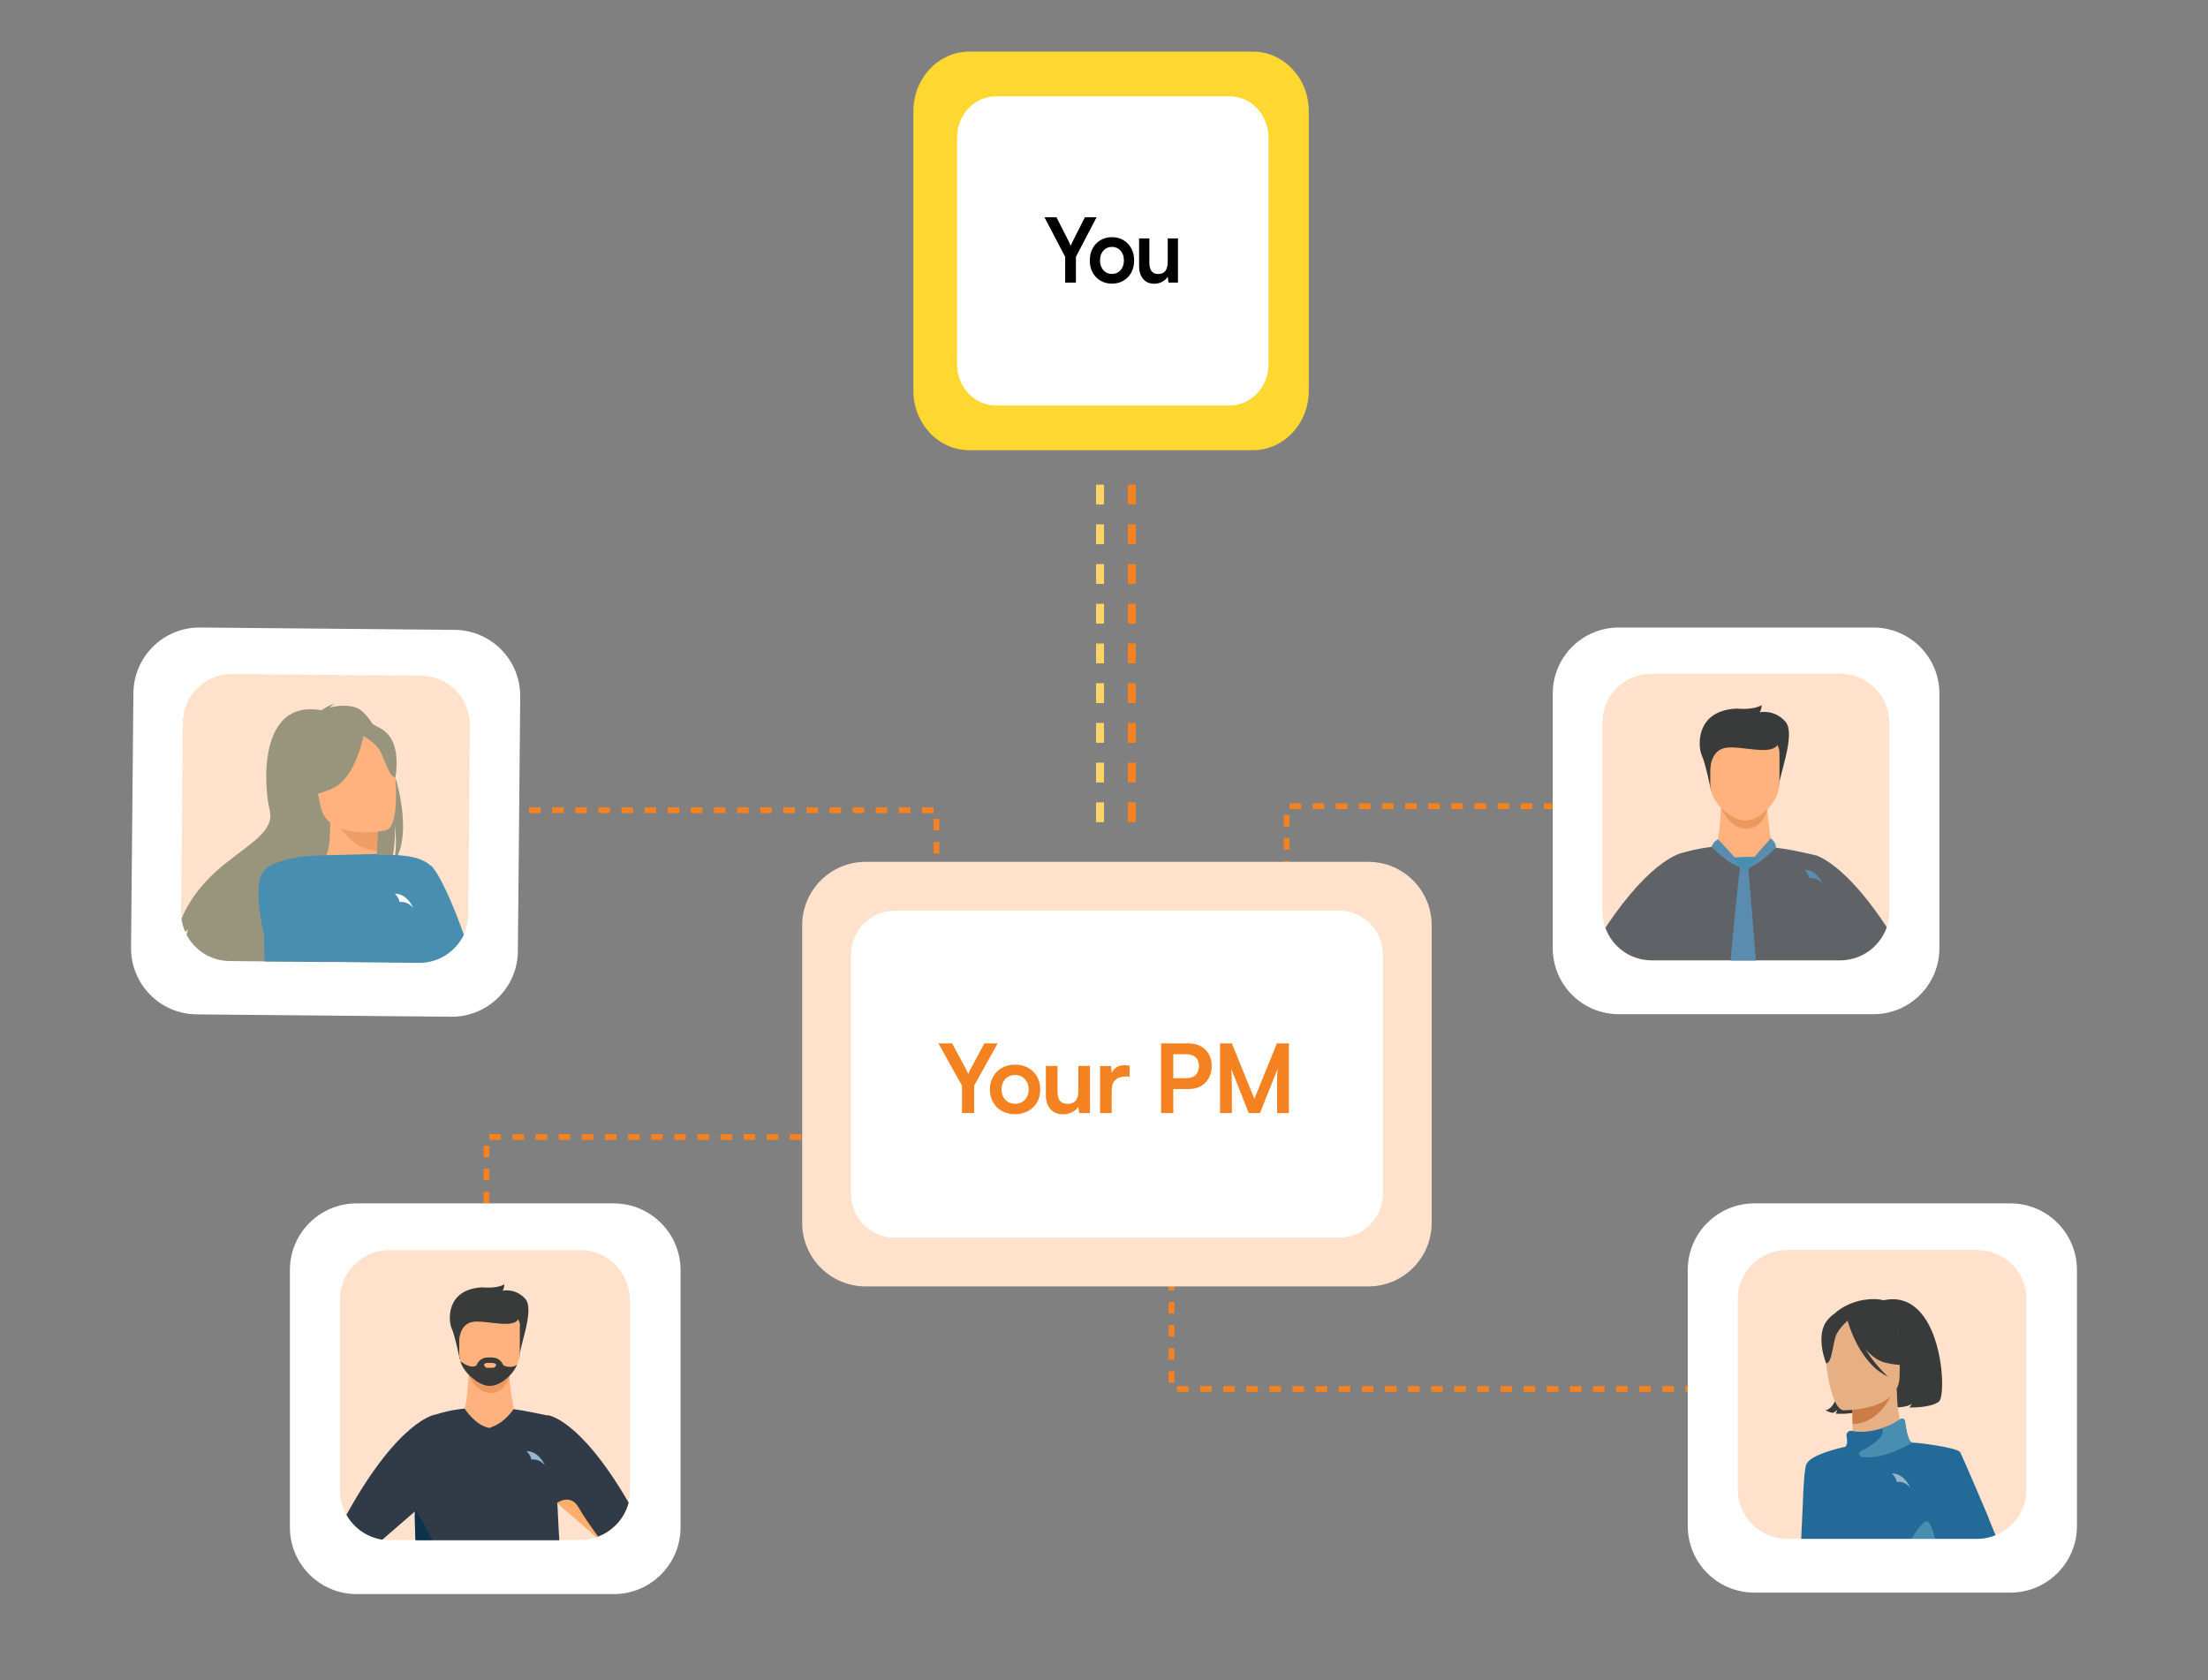 <svg xmlns="http://www.w3.org/2000/svg" width="556" height="423" viewBox="0 0 556 423" fill="none"><rect x="0" y="0" width="556" height="423" fill="#808080" stroke="none"/><g clip-path="url(#clip0_5726_400)"><path d="M122.5 303V286.271H282.305" stroke="#F58220" stroke-width="1.457" stroke-dasharray="2.91 2.91"></path><path d="M324 219.729V203H483.805" stroke="#F58220" stroke-width="1.457" stroke-dasharray="2.91 2.91"></path><path d="M235.805 220.729V204H75.999" stroke="#F58220" stroke-width="1.457" stroke-dasharray="2.91 2.91"></path><path d="M295 322V349.729H454.805" stroke="#F58220" stroke-width="1.457" stroke-dasharray="2.91 2.91"></path><path d="M344.539 217H217.974C209.152 217 202 224.152 202 232.974V307.93C202 316.752 209.152 323.904 217.974 323.904H344.539C353.361 323.904 360.513 316.752 360.513 307.93V232.974C360.513 224.152 353.361 217 344.539 217Z" fill="#FFE1CC"></path><path d="M337.163 229.287H225.344C219.236 229.287 214.285 234.238 214.285 240.346V300.557C214.285 306.664 219.236 311.616 225.344 311.616H337.163C343.271 311.616 348.222 306.664 348.222 300.557V240.346C348.222 234.238 343.271 229.287 337.163 229.287Z" fill="white"></path><path d="M242.238 273.342L236.31 262.71H239.742L243.198 269.094C243.326 269.334 243.438 269.558 243.534 269.766C243.63 269.974 243.726 270.182 243.822 270.39C243.902 270.246 243.966 270.11 244.014 269.982C244.062 269.854 244.118 269.726 244.182 269.598C244.262 269.454 244.35 269.286 244.446 269.094L247.878 262.71H251.214L245.31 273.342V280.254H242.238V273.342ZM249.274 274.302C249.274 273.07 249.546 271.99 250.09 271.062C250.634 270.118 251.386 269.382 252.346 268.854C253.306 268.326 254.394 268.062 255.61 268.062C256.842 268.062 257.93 268.326 258.874 268.854C259.834 269.382 260.586 270.118 261.13 271.062C261.674 271.99 261.946 273.07 261.946 274.302C261.946 275.534 261.674 276.622 261.13 277.566C260.586 278.494 259.834 279.222 258.874 279.75C257.93 280.278 256.842 280.542 255.61 280.542C254.394 280.542 253.306 280.278 252.346 279.75C251.386 279.222 250.634 278.494 250.09 277.566C249.546 276.622 249.274 275.534 249.274 274.302ZM252.202 274.302C252.202 275.022 252.346 275.654 252.634 276.198C252.938 276.742 253.338 277.166 253.834 277.47C254.346 277.774 254.938 277.926 255.61 277.926C256.282 277.926 256.874 277.774 257.386 277.47C257.898 277.166 258.298 276.742 258.586 276.198C258.874 275.654 259.018 275.022 259.018 274.302C259.018 273.566 258.874 272.934 258.586 272.406C258.298 271.862 257.898 271.438 257.386 271.134C256.874 270.83 256.282 270.678 255.61 270.678C254.938 270.678 254.346 270.83 253.834 271.134C253.338 271.438 252.938 271.862 252.634 272.406C252.346 272.934 252.202 273.566 252.202 274.302ZM271.545 268.398H274.473V280.254H271.761L271.545 278.67C271.193 279.23 270.665 279.686 269.961 280.038C269.257 280.39 268.505 280.566 267.705 280.566C266.345 280.566 265.281 280.134 264.513 279.27C263.745 278.406 263.361 277.254 263.361 275.814V268.398H266.289V274.782C266.289 275.902 266.505 276.71 266.937 277.206C267.369 277.702 267.993 277.95 268.809 277.95C269.737 277.95 270.425 277.678 270.873 277.134C271.321 276.574 271.545 275.734 271.545 274.614V268.398ZM284.457 268.35V271.062H283.377C282.305 271.062 281.465 271.35 280.857 271.926C280.249 272.486 279.945 273.342 279.945 274.494V280.254H277.017V268.422H279.777L280.017 270.87H279.729C279.889 270.086 280.265 269.446 280.857 268.95C281.449 268.454 282.217 268.206 283.161 268.206C283.369 268.206 283.577 268.214 283.785 268.23C283.993 268.246 284.217 268.286 284.457 268.35ZM295.452 262.71V280.254H292.38V262.71H295.452ZM299.316 274.206H294.708V271.47H298.668C299.724 271.47 300.524 271.206 301.068 270.678C301.628 270.134 301.908 269.382 301.908 268.422C301.908 267.462 301.628 266.726 301.068 266.214C300.524 265.702 299.74 265.446 298.716 265.446H294.42V262.71H299.316C300.5 262.71 301.524 262.95 302.388 263.43C303.252 263.91 303.924 264.582 304.404 265.446C304.884 266.294 305.124 267.294 305.124 268.446C305.124 269.566 304.884 270.566 304.404 271.446C303.924 272.31 303.252 272.99 302.388 273.486C301.524 273.966 300.5 274.206 299.316 274.206ZM310.204 280.254H307.228V262.71H310.204L315.868 276.678L321.532 262.71H324.556V280.254H321.58V274.854C321.58 273.974 321.58 273.238 321.58 272.646C321.58 272.038 321.588 271.526 321.604 271.11C321.62 270.694 321.636 270.326 321.652 270.006C321.668 269.686 321.7 269.366 321.748 269.046L317.284 280.254H314.452L310.012 269.07C310.092 269.598 310.14 270.27 310.156 271.086C310.188 271.902 310.204 272.862 310.204 273.966V280.254Z" fill="#F58220"></path><path d="M471.734 158H407.632C398.446 158 391 165.446 391 174.632V238.734C391 247.919 398.446 255.366 407.632 255.366H471.734C480.919 255.366 488.366 247.919 488.366 238.734V174.632C488.366 165.446 480.919 158 471.734 158Z" fill="white"></path><path d="M475.737 181.972V229.506C475.737 230.923 475.485 232.278 475.075 233.538C473.563 237.885 469.752 241.097 465.058 241.759C464.523 241.822 463.956 241.885 463.389 241.885H415.856C410.501 241.885 405.933 238.483 404.232 233.695C403.76 232.404 403.508 230.986 403.508 229.506V181.972C403.508 175.137 409.052 169.625 415.856 169.625H463.389C470.224 169.625 475.737 175.169 475.737 181.972Z" fill="#FFE1CC"></path><path d="M433.432 202.383C433.432 202.383 433.18 209.817 432.235 213.156L424.707 218.416L453.088 222.669L446.316 213.313C446.316 213.313 444.268 203.328 445.339 199.642C446.41 195.957 433.432 202.383 433.432 202.383Z" fill="#FFB27D"></path><path d="M433.371 203.392C433.371 203.392 435.608 208.778 439.829 208.684C444.05 208.558 445.026 203.77 445.026 203.77L433.371 203.392Z" fill="#ED985F"></path><path d="M430.846 199.044C430.846 199.044 429.492 192.24 428.515 190.161C427.57 188.082 426.783 178.884 437.335 178.411C437.335 178.411 441.399 178.884 443.604 177.529C443.604 177.529 443.604 178.884 443.037 179.356C443.037 179.356 446.691 178.474 449.557 181.656C452.424 184.837 447.667 195.957 447.888 198.571L430.846 199.044Z" fill="#393B3A"></path><path d="M439.362 206.604C436.306 206.541 430.668 202.477 430.668 197.406V189.531C430.668 187.672 431.959 186.192 433.534 186.192H445.221C446.796 186.192 448.087 187.704 448.087 189.531V196.965C448.087 202.257 442.89 206.667 439.393 206.604H439.362Z" fill="#FFB27D"></path><path d="M430.662 193.751C430.662 193.751 430.662 189.026 434.441 188.302C438.19 187.577 446.6 190.601 447.766 187.168C448.963 183.703 431.544 183.766 430.662 185.971C429.78 188.176 430.662 193.783 430.662 193.783V193.751Z" fill="#393B3A"></path><path d="M457.154 215.393C456.366 215.109 455.957 215.078 455.957 215.078C452.87 214.322 449.94 213.786 447.231 213.44C446.916 213.408 446.601 213.377 446.318 213.314C444.459 215.802 442.979 216.905 441.404 217.692C441.057 217.881 440.711 218.039 440.333 218.165C440.018 218.291 439.703 218.417 439.388 218.543C438.978 218.48 438.569 218.385 438.191 218.228C437.97 218.133 437.75 218.039 437.529 217.944C434.537 216.527 432.269 213.188 432.269 213.093C431.859 213.125 431.45 213.188 431.04 213.219C427.481 213.66 425.087 214.322 424.047 214.637C423.827 214.637 416.11 215.739 404.266 233.6C405.967 238.356 410.534 241.789 415.889 241.789H463.422C463.989 241.789 464.556 241.758 465.092 241.663C469.754 241.033 473.597 237.789 475.109 233.442C466.163 219.866 459.737 216.243 457.185 215.298L457.154 215.393Z" fill="#5F6368"></path><path d="M432.618 211.328C432.618 211.328 431.358 211.864 431.012 213.281C431.012 213.281 436.052 218.479 439.359 218.573L432.618 211.328Z" fill="#598CAE"></path><path d="M439.359 218.573L445.88 211.076C445.88 211.076 447.234 211.958 447.203 213.407C447.203 213.407 442.163 218.762 439.359 218.542V218.573Z" fill="#598CAE"></path><path d="M442.29 241.852H435.77C436.526 233.095 437.471 224.432 437.912 220.4C438.006 219.581 438.069 218.951 438.132 218.542C438.132 218.479 438.132 218.416 438.132 218.353C438.132 218.353 438.132 218.29 438.132 218.258C438.132 218.101 438.132 218.006 438.132 218.006H438.794H439.833H440.274C440.274 218.006 440.274 218.069 440.274 218.195C440.274 218.258 440.274 218.353 440.274 218.479C440.274 218.573 440.274 218.668 440.274 218.762C440.305 219.235 440.368 219.928 440.431 220.81C440.778 225.031 441.502 233.473 442.164 241.883L442.29 241.852Z" fill="#598CAE"></path><path d="M436.896 215.926C436.896 215.926 439.919 215.611 441.746 215.8C442.124 215.832 442.313 216.241 442.124 216.556C441.62 217.47 440.549 219.076 439.478 219.076C438.407 219.076 435.541 216.021 436.896 215.926Z" fill="#478EB1"></path><path fill-rule="evenodd" clip-rule="evenodd" d="M455.605 221.11C455.533 220.559 455.231 219.846 454.426 219C456.838 219.025 458.41 221.077 459.055 222.677C458.783 222.275 458.424 221.928 458.001 221.662C458.001 221.662 458.001 221.662 457.999 221.662C457.714 221.483 457.397 221.339 457.056 221.241C456.72 221.143 456.361 221.09 455.991 221.09C455.861 221.09 455.732 221.097 455.605 221.11Z" fill="#598CAE"></path><path d="M89.79 303H154.521C163.814 303 171.374 310.528 171.374 319.821V384.553C171.374 393.845 163.845 401.374 154.553 401.374H89.821C80.528 401.374 73 393.845 73 384.553V319.821C72.969 310.528 80.528 303 89.79 303Z" fill="white"></path><path d="M158.618 327.223V375.26C158.618 376.331 158.492 377.402 158.208 378.41C157.2 382.316 154.334 385.466 150.617 386.915C150.46 386.978 150.334 387.01 150.176 387.073C148.885 387.514 147.53 387.766 146.113 387.766H98.076C97.445 387.766 96.816 387.703 96.217 387.64C92.343 387.073 89.035 384.679 87.177 381.371C86.169 379.576 85.602 377.497 85.602 375.292V327.223C85.602 320.325 91.177 314.749 98.076 314.749H146.113C153.011 314.749 158.586 320.325 158.586 327.223H158.618Z" fill="#FFE1CC"></path><path d="M118.049 345.207C118.049 345.207 117.829 351.759 117.01 354.688L110.395 359.319L135.342 363.036L129.389 354.814C129.389 354.814 127.593 346.057 128.538 342.813C129.483 339.569 118.081 345.207 118.081 345.207H118.049Z" fill="#FFB27D"></path><path d="M117.977 346.121C117.977 346.121 119.961 350.878 123.678 350.752C127.395 350.657 128.245 346.436 128.245 346.436L118.008 346.09L117.977 346.121Z" fill="#ED985F"></path><path d="M115.779 342.279C115.779 342.279 114.582 336.294 113.731 334.467C112.881 332.64 112.188 324.576 121.48 324.135C121.48 324.135 125.04 324.544 126.993 323.379C126.993 323.379 126.993 324.576 126.52 324.985C126.52 324.985 129.733 324.229 132.253 327.001C134.773 329.805 130.583 339.57 130.804 341.869L115.81 342.279H115.779Z" fill="#393B3A"></path><path d="M130.894 333.931V340.451C130.894 341.554 130.642 342.593 130.233 343.57C129.508 345.239 128.248 346.657 126.894 347.602C125.697 348.452 124.374 348.925 123.271 348.925C122.295 348.925 121.035 348.421 119.838 347.633C118.2 346.562 116.625 344.861 115.963 342.877V342.751C115.774 342.152 115.648 341.522 115.648 340.861V333.931C115.648 332.324 116.782 330.97 118.168 330.97H128.437C129.823 330.97 130.957 332.293 130.957 333.931H130.894Z" fill="#FFB27D"></path><path d="M137.827 356.391C137.827 356.391 131.968 355.131 129.353 354.816C127.022 357.903 125.384 358.722 123.274 359.541C119.872 359.068 117.005 354.753 117.005 354.658C113.289 355.036 110.8 355.824 109.792 356.139C109.54 356.139 100.5 357.43 87.238 381.402C89.097 384.709 92.373 387.072 96.279 387.67C97.98 386.19 101.665 383.008 104.532 380.52C104.5 381.339 104.5 382.063 104.532 382.693C104.595 384.426 104.626 386.127 104.689 387.828H140.851C140.788 386.977 140.725 386.127 140.693 385.339C140.567 382.851 140.441 380.583 140.347 378.504C140.347 378.504 140.347 378.472 140.347 378.441C140.347 378.441 140.347 378.409 140.347 378.378C140.882 378.819 141.481 379.386 142.174 379.953C142.3 380.079 142.457 380.205 142.583 380.299C142.709 380.394 142.835 380.52 142.961 380.614C143.119 380.772 143.308 380.898 143.465 381.055C143.78 381.339 144.095 381.591 144.41 381.874C144.568 382 144.694 382.126 144.851 382.252C144.914 382.315 145.009 382.378 145.072 382.441C145.166 382.504 145.261 382.599 145.324 382.662C145.387 382.725 145.45 382.788 145.513 382.819C145.67 382.945 145.828 383.103 145.985 383.229C146.111 383.355 146.237 383.449 146.363 383.544C146.458 383.638 146.584 383.733 146.678 383.827C147.056 384.174 147.434 384.489 147.781 384.804C147.938 384.93 148.064 385.056 148.222 385.182C148.379 385.308 148.505 385.434 148.663 385.56C148.757 385.654 148.852 385.749 148.946 385.812C148.978 385.843 149.041 385.875 149.072 385.938C149.23 386.064 149.356 386.19 149.513 386.316C149.671 386.442 149.797 386.568 149.923 386.694C149.986 386.757 150.049 386.788 150.08 386.851C150.143 386.914 150.206 386.946 150.269 387.009C150.427 386.946 150.553 386.914 150.71 386.851C154.427 385.402 157.294 382.252 158.302 378.346C145.891 356.989 137.921 356.328 137.921 356.328L137.827 356.391Z" fill="#313B48"></path><path d="M115.621 337.648C115.621 337.648 115.621 333.49 118.929 332.86C122.236 332.23 129.607 334.876 130.646 331.852C131.686 328.828 116.377 328.859 115.621 330.812C114.865 332.734 115.621 337.679 115.621 337.679V337.648Z" fill="#393B3A"></path><path d="M108.879 387.734H104.595C104.564 386.033 104.501 384.332 104.438 382.599C104.438 381.969 104.438 381.245 104.438 380.426C104.438 380.237 104.438 380.048 104.438 379.859C104.469 379.922 104.563 380.048 104.658 380.205C105.288 381.245 107.052 384.174 108.816 387.702L108.879 387.734Z" fill="#0D334C"></path><path d="M126.868 344.735V347.602C125.672 348.452 124.349 348.925 123.246 348.925C122.27 348.925 121.01 348.421 119.812 347.633V344.735C119.812 343.129 121.135 341.806 122.742 341.806H123.97C125.577 341.806 126.9 343.129 126.9 344.735H126.868Z" fill="#393B3A"></path><path d="M150.641 386.914C150.484 386.977 150.358 387.009 150.2 387.072C150.137 387.009 150.074 386.977 150.011 386.914C149.948 386.851 149.885 386.82 149.854 386.757C149.728 386.631 149.57 386.505 149.444 386.379C149.287 386.253 149.161 386.127 149.003 386.001C148.972 385.97 148.909 385.938 148.877 385.875C148.783 385.781 148.688 385.718 148.594 385.623C148.436 385.497 148.31 385.371 148.153 385.245C147.995 385.119 147.869 384.993 147.712 384.867C147.365 384.552 146.987 384.237 146.609 383.891C146.515 383.796 146.389 383.702 146.294 383.607C146.168 383.513 146.042 383.387 145.916 383.292C145.759 383.166 145.601 383.009 145.444 382.883C145.381 382.82 145.318 382.757 145.255 382.725C145.16 382.662 145.066 382.568 145.003 382.505C144.908 382.442 144.845 382.379 144.782 382.316C144.625 382.19 144.499 382.064 144.341 381.938C144.026 381.654 143.711 381.402 143.396 381.119C143.239 380.961 143.05 380.804 142.892 380.678C142.766 380.583 142.64 380.457 142.514 380.363C142.388 380.237 142.231 380.111 142.105 380.016C141.412 379.418 140.813 378.882 140.278 378.441C140.278 378.441 140.278 378.441 140.246 378.41C140.246 378.41 140.246 378.41 140.278 378.41C140.624 378.158 143.743 376.11 145.727 379.607C147.113 382.064 149.35 385.151 150.673 386.977L150.641 386.914Z" fill="#FFAF6B"></path><path d="M130.234 343.569C128.848 346.719 125.635 348.955 123.273 348.924C121.005 348.892 117.13 346.309 115.965 342.876V342.75C115.965 342.75 118.39 344.829 120.028 343.789H126.801C126.801 343.789 128.565 344.797 130.297 343.569H130.234Z" fill="#393B3A"></path><path d="M124.06 344.389H122.611C122.265 344.389 121.855 343.854 121.855 343.507C121.855 343.507 122.296 343.161 122.611 343.161H124.06C124.407 343.161 124.879 343.444 124.974 343.633C124.974 343.633 124.785 344.389 124.06 344.389Z" fill="#FFB27D"></path><path fill-rule="evenodd" clip-rule="evenodd" d="M133.788 367.484C133.717 366.933 133.414 366.22 132.609 365.374C135.021 365.399 136.594 367.451 137.239 369.052C136.967 368.649 136.607 368.302 136.184 368.037L136.183 368.036C135.898 367.856 135.58 367.713 135.239 367.615C134.904 367.517 134.544 367.465 134.174 367.465C134.045 367.465 133.915 367.471 133.788 367.484Z" fill="#95B6CC"></path><path d="M113.595 255.999L49.5 255.407C40.299 255.313 32.907 247.796 33.001 238.595L33.593 174.5C33.687 165.299 41.204 157.907 50.405 158.001L114.5 158.593C123.701 158.687 131.093 166.204 130.999 175.405L130.407 239.5C130.313 248.701 122.796 256.093 113.595 255.999Z" fill="white"></path><path d="M118.336 182.609L117.899 230.174C117.899 232.045 117.463 233.792 116.714 235.351C115.56 237.784 113.626 239.78 111.225 241.028C109.852 241.745 108.355 242.213 106.765 242.369C106.328 242.4 105.891 242.431 105.423 242.431L85.244 242.244H81.251C81.251 242.213 68.214 242.088 68.214 242.088H66.53L57.828 241.995C53.15 241.964 49.095 239.312 47.036 235.445C46.911 235.195 46.787 234.946 46.662 234.665C46.194 233.636 45.882 232.513 45.726 231.359C45.633 230.766 45.602 230.143 45.602 229.519L46.038 181.954C46.101 175.124 51.684 169.634 58.514 169.697L106.078 170.134C112.909 170.196 118.398 175.779 118.336 182.609Z" fill="#FFE1CC"></path><path d="M99.564 195.554C99.564 195.522 99.564 195.491 99.533 195.429C99.283 194.587 99.034 193.745 98.753 192.934C99.096 186.103 96.195 183.514 93.825 182.298C92.39 180.083 90.924 178.555 89.646 178.15C87.306 177.37 84.78 177.713 83.065 178.15C83.439 177.588 84.281 177.245 84.281 177.245C83.158 177.276 80.944 178.836 80.944 178.836C64.663 175.904 66.565 198.673 67.875 203.788C69.185 208.903 64.101 211.647 56.99 217.23C50.534 222.314 47.321 227.398 45.699 231.328C45.855 232.482 46.198 233.605 46.635 234.634C46.853 234.385 47.103 234.198 47.321 234.073C47.321 234.135 47.165 234.666 47.009 235.414C49.068 239.282 53.122 241.933 57.801 241.964L66.503 242.057H68.187L81.224 242.182C82.378 240.124 83.626 237.972 84.967 235.851C88.18 230.642 91.766 225.527 94.948 221.722C96.008 220.474 97.006 219.351 97.942 218.447C97.973 218.416 98.004 218.384 98.036 218.353C98.441 217.418 98.722 216.357 98.94 215.265C99.657 211.585 99.439 207.593 99.408 207.219C99.814 210.899 99.751 213.488 99.502 215.297C99.408 216.014 99.283 216.607 99.159 217.106C99.564 216.575 99.907 215.983 100.188 215.328C102.371 210.431 101.591 202.727 99.533 195.585L99.564 195.554Z" fill="#99957D"></path><path d="M95.695 220.037C95.757 220.037 90.705 222.626 86.962 221.534C83.437 220.536 81.16 215.92 81.192 215.92C82.689 215.64 83.157 213.581 83.188 204.723L83.874 204.848L95.258 207.218C95.258 207.218 94.978 210.805 94.915 214.174C94.884 217.012 95.04 219.694 95.664 220.006L95.695 220.037Z" fill="#FFB27D"></path><path d="M77.731 184.232C77.731 184.232 82.128 177.276 90.144 181.549C90.144 181.549 85.965 181.612 77.731 184.232Z" fill="#99957D"></path><path d="M95.291 207.25C95.291 207.25 95.01 210.837 94.947 214.205C88.553 213.956 85.247 208.123 83.906 204.879L95.291 207.25Z" fill="#EF9E67"></path><path d="M97.257 209.059C97.257 209.059 82.473 212.146 80.695 202.914C78.918 193.682 75.799 187.85 85.156 185.479C94.512 183.109 97.039 186.29 98.38 189.222C99.721 192.154 101.031 207.998 97.257 209.059Z" fill="#FFB27D"></path><path d="M91.862 183.982C91.862 183.982 89.866 195.585 83.971 198.392C78.045 201.199 75.019 200.045 75.019 200.045C75.019 200.045 79.074 195.335 78.793 188.505C78.793 188.505 87.807 179.397 91.862 183.982Z" fill="#99957D"></path><path d="M91.047 185.043C91.047 185.043 94.54 186.883 95.725 189.097C96.911 191.312 98.189 196.084 99.562 195.647C99.562 195.647 101.215 187.694 96.973 184.201C92.482 180.489 91.047 185.074 91.047 185.074V185.043Z" fill="#99957D"></path><path d="M108.421 217.979C106.675 216.201 103.369 215.515 100.218 215.328C100 215.328 99.751 215.328 99.532 215.297C99.345 215.297 99.158 215.297 98.94 215.297C97.599 215.266 96.351 215.297 95.259 215.39C95.072 215.172 94.947 215.047 94.916 215.016L82.159 215.328H82.035C81.068 215.328 67.843 215.422 65.816 220.287C64.475 223.469 65.068 229.27 66.534 235.57C66.534 237.754 66.565 239.999 66.627 242.089H68.311L81.349 242.214H85.341C85.341 242.245 105.521 242.432 105.521 242.432C105.957 242.432 106.425 242.432 106.862 242.37C108.453 242.214 109.981 241.746 111.322 241.028C113.692 239.781 115.626 237.785 116.811 235.352C114.067 227.71 110.854 220.287 108.546 217.948L108.421 217.979Z" fill="#478EB1"></path><path fill-rule="evenodd" clip-rule="evenodd" d="M100.605 227.11C100.533 226.559 100.231 225.846 99.426 225C101.838 225.025 103.41 227.077 104.055 228.677C103.783 228.275 103.424 227.928 103.001 227.662L102.999 227.662C102.714 227.483 102.397 227.339 102.056 227.241C101.72 227.143 101.361 227.09 100.991 227.09C100.861 227.09 100.731 227.097 100.605 227.11Z" fill="white"></path><path d="M506.243 303H441.757C432.503 303 425 310.503 425 319.757V384.243C425 393.497 432.503 401 441.757 401H506.243C515.497 401 523 393.497 523 384.243V319.757C523 310.503 515.497 303 506.243 303Z" fill="white"></path><path d="M510.305 327.121V374.984C510.305 380.209 507.083 384.676 502.535 386.516C502.264 386.625 501.994 386.733 501.723 386.814C500.505 387.22 499.205 387.437 497.879 387.437H450.016C443.14 387.437 437.59 381.86 437.59 375.011V327.148C437.59 320.272 443.167 314.722 450.016 314.722H497.879C504.755 314.722 510.305 320.299 510.305 327.148V327.121Z" fill="#FFE1CC"></path><path d="M474.348 327.392C473.022 327.067 471.451 326.986 469.638 327.256C469.638 327.256 466.389 327.581 463.357 329.639C460.92 331.263 457.428 334.81 461.354 344.501L463.222 347.831C462.599 355.086 459.621 355.086 459.621 355.086C459.621 355.086 460.92 355.736 461.543 355.736C461.543 355.736 462.464 355.384 462.653 354.87C462.653 354.87 462.464 355.655 462.247 355.926C462.247 355.926 467.282 356.413 469.8 354.491C471.181 353.462 472.67 351.026 473.644 348.562L477.461 348.833C477.515 350.484 476.92 352.352 475.079 354.301C475.079 354.301 479.79 354.761 481.387 353.462C481.387 353.462 481.062 354.085 480.791 354.382C480.791 354.382 486.043 354.572 488.236 352.921C490.402 351.269 489.021 324.36 474.402 327.365L474.348 327.392Z" fill="#393B3A"></path><path d="M492.597 387.41H455.346C454.886 384.513 454.615 381.833 454.778 379.234C454.994 375.986 456.429 373.062 458.135 370.68C460.896 366.808 464.334 364.399 464.334 364.399C464.334 364.399 464.415 364.399 464.578 364.345C464.849 364.291 465.309 364.237 465.796 364.182C466.256 363.939 466.446 362.26 466.5 360.284C466.5 359.743 466.5 359.174 466.5 358.606C466.5 358.118 466.5 357.631 466.5 357.144C466.5 356.927 466.5 356.683 466.5 356.467C466.5 356.413 466.5 356.332 466.5 356.277C466.5 356.169 466.5 356.088 466.5 356.007C466.5 355.925 466.5 355.871 466.5 355.79C466.5 355.682 466.5 355.574 466.5 355.465C466.5 355.33 466.5 355.167 466.5 355.032C466.5 355.005 466.5 354.978 466.5 354.951C466.5 354.816 466.5 354.68 466.5 354.572C466.5 354.409 466.5 354.274 466.5 354.112V354.003C466.5 353.76 466.473 353.57 466.446 353.354C466.446 353.3 466.446 353.245 466.446 353.191C466.446 353.137 466.446 353.083 466.446 353.029C466.446 352.975 466.446 352.921 466.446 352.866C466.446 352.704 466.446 352.569 466.419 352.46C466.419 352.46 466.419 352.406 466.419 352.379C466.419 352.352 466.419 352.325 466.419 352.298C466.419 352.19 466.419 352.135 466.419 352.135L472.699 350.89L477.004 350.024L477.518 349.916H477.654C477.654 351.54 477.735 353.029 477.897 354.382C478.033 355.546 478.222 356.602 478.439 357.55C479.224 361.015 480.442 363.127 481.335 363.479C481.362 363.479 481.389 363.479 481.417 363.506C485.694 364.372 492.218 375.498 492.76 387.437L492.597 387.41Z" fill="#E6AF84"></path><path d="M466.254 352.108C466.254 352.108 466.497 355.438 466.497 358.579C472.426 358.416 475.566 353.002 476.839 349.997L466.227 352.108H466.254Z" fill="#CB7D45"></path><path d="M464.279 355.086C464.279 355.086 478.302 355.33 478.33 346.586C478.33 337.842 480.17 331.994 471.21 331.48C462.249 330.965 460.516 334.295 459.785 337.219C459.081 340.143 460.652 354.816 464.279 355.113V355.086Z" fill="#E6AF84"></path><path d="M464.793 331.263C464.793 331.263 468.637 341.523 474.539 343.039C480.44 344.555 482.985 342.985 482.985 342.985C482.985 342.985 478.464 339.385 477.517 333.131C477.517 333.131 467.69 326.417 464.793 331.29V331.263Z" fill="#393B3A"></path><path d="M465.77 332.075C465.77 332.075 462.901 334.376 462.197 336.596C461.493 338.816 461.195 343.418 459.841 343.256C459.841 343.256 456.945 336.271 460.193 332.346C463.632 328.177 465.743 332.102 465.743 332.102L465.77 332.075Z" fill="#393B3A"></path><path d="M465.227 332.427C465.227 332.427 467.961 343.175 475.406 346.613C475.406 346.613 467.961 340.007 467.338 332.914C466.716 325.822 465.227 332.427 465.227 332.427Z" fill="#393B3A"></path><path d="M500.718 382.104C500.474 381.535 500.23 380.967 500.014 380.426C499.906 380.155 499.77 379.884 499.662 379.613C496.413 371.925 493.841 366.105 493.598 365.671C492.867 364.453 482.986 363.235 481.551 363.235C480.495 363.235 479.927 359.743 479.683 357.848C479.602 357.333 479.033 357.035 478.573 357.333C478.465 357.414 478.356 357.469 478.248 357.55C478.113 357.631 477.977 357.712 477.869 357.793C477.734 357.875 477.598 357.956 477.49 358.037C477.409 358.091 477.328 358.145 477.219 358.2C477.111 358.254 477.03 358.308 476.922 358.362C476.84 358.416 476.732 358.47 476.651 358.497C476.57 358.552 476.461 358.579 476.38 358.633C476.299 358.687 476.191 358.714 476.109 358.768C476.028 358.795 475.974 358.822 475.893 358.876C475.757 358.931 475.622 358.985 475.487 359.039C475.406 359.093 475.297 359.12 475.216 359.147C475.162 359.174 475.081 359.201 475.027 359.228C474.675 359.364 474.296 359.499 473.944 359.607C470.939 360.609 468.123 360.69 466.499 360.311C466.472 360.311 466.418 360.311 466.391 360.284C465.551 360.068 464.82 360.798 464.983 361.638C465.199 362.639 465.254 363.722 464.685 364.264C462.167 364.832 456.076 366.375 454.912 368.568C454.1 370.138 454.019 379.316 453.559 387.464H497.848C499.202 387.464 500.501 387.248 501.692 386.842C501.963 386.76 502.234 386.652 502.504 386.544C501.882 385.055 501.286 383.566 500.691 382.131L500.718 382.104Z" fill="#236A99"></path><path d="M487.292 387.41H481.363C482.879 384.92 484.287 383.106 485.126 383.025C485.83 382.943 486.588 384.811 487.292 387.41Z" fill="#478EB1"></path><path d="M481.55 363.208C481.55 363.208 474.16 367.892 468.556 366.782C468.556 366.782 467.202 365.942 469.07 365.076C470.803 364.264 474.864 361.909 473.97 359.58C475.513 359.066 477.084 358.335 478.6 357.306C479.033 357.009 479.628 357.306 479.71 357.821C479.953 359.716 480.522 363.208 481.578 363.208H481.55Z" fill="#478EB1"></path><path fill-rule="evenodd" clip-rule="evenodd" d="M477.605 373.11C477.533 372.559 477.231 371.846 476.426 371C478.838 371.025 480.41 373.077 481.055 374.677C480.783 374.275 480.424 373.928 480.001 373.663C480.001 373.663 480.001 373.662 479.999 373.662C479.714 373.482 479.397 373.339 479.056 373.241C478.72 373.143 478.361 373.091 477.991 373.091C477.861 373.091 477.732 373.097 477.605 373.11Z" fill="#95B6CC"></path></g><path d="M315.493 13H244.076C236.302 13 230 19.708 230 27.983V98.374C230 106.649 236.302 113.357 244.076 113.357H315.493C323.267 113.357 329.569 106.649 329.569 98.374V27.983C329.569 19.708 323.267 13 315.493 13Z" fill="#FED730"></path><path d="M309.677 24.255H250.745C245.363 24.255 241 28.899 241 34.627V91.73C241 97.458 245.363 102.102 250.745 102.102H309.677C315.059 102.102 319.422 97.458 319.422 91.73V34.627C319.422 28.899 315.059 24.255 309.677 24.255Z" fill="white"></path><path d="M268.223 64.668L263 54.696H266.024L269.069 60.684C269.182 60.909 269.281 61.119 269.365 61.314C269.45 61.509 269.535 61.704 269.619 61.899C269.69 61.764 269.746 61.637 269.788 61.517C269.831 61.397 269.88 61.276 269.936 61.156C270.007 61.021 270.084 60.864 270.169 60.684L273.193 54.696H276.133L270.93 64.668V71.151H268.223V64.668ZM274.422 65.568C274.422 64.413 274.662 63.4 275.141 62.529C275.621 61.644 276.283 60.954 277.129 60.459C277.975 59.963 278.934 59.716 280.005 59.716C281.091 59.716 282.049 59.963 282.881 60.459C283.727 60.954 284.39 61.644 284.869 62.529C285.348 63.4 285.588 64.413 285.588 65.568C285.588 66.724 285.348 67.744 284.869 68.63C284.39 69.5 283.727 70.183 282.881 70.678C282.049 71.173 281.091 71.421 280.005 71.421C278.934 71.421 277.975 71.173 277.129 70.678C276.283 70.183 275.621 69.5 275.141 68.63C274.662 67.744 274.422 66.724 274.422 65.568ZM277.002 65.568C277.002 66.244 277.129 66.836 277.383 67.347C277.651 67.857 278.003 68.255 278.44 68.54C278.891 68.825 279.413 68.967 280.005 68.967C280.597 68.967 281.119 68.825 281.57 68.54C282.021 68.255 282.374 67.857 282.627 67.347C282.881 66.836 283.008 66.244 283.008 65.568C283.008 64.878 282.881 64.285 282.627 63.79C282.374 63.28 282.021 62.882 281.57 62.597C281.119 62.312 280.597 62.169 280.005 62.169C279.413 62.169 278.891 62.312 278.44 62.597C278.003 62.882 277.651 63.28 277.383 63.79C277.129 64.285 277.002 64.878 277.002 65.568ZM294.047 60.031H296.627V71.151H294.237L294.047 69.665C293.737 70.19 293.272 70.618 292.651 70.948C292.031 71.278 291.368 71.444 290.663 71.444C289.465 71.444 288.528 71.038 287.851 70.228C287.174 69.418 286.836 68.337 286.836 66.987V60.031H289.416V66.019C289.416 67.069 289.606 67.827 289.987 68.292C290.367 68.757 290.917 68.99 291.636 68.99C292.454 68.99 293.06 68.735 293.455 68.225C293.85 67.699 294.047 66.912 294.047 65.861V60.031Z" fill="black"></path><line x1="277" y1="207.023" x2="277" y2="120" stroke="#FFD466" stroke-width="2" stroke-dasharray="5 5"></line><line x1="285" y1="207.023" x2="285" y2="120" stroke="#F58220" stroke-width="2" stroke-dasharray="5 5"></line><defs><clipPath id="clip0_5726_400"><rect width="490" height="244" fill="white" transform="translate(33 158)"></rect></clipPath></defs></svg>